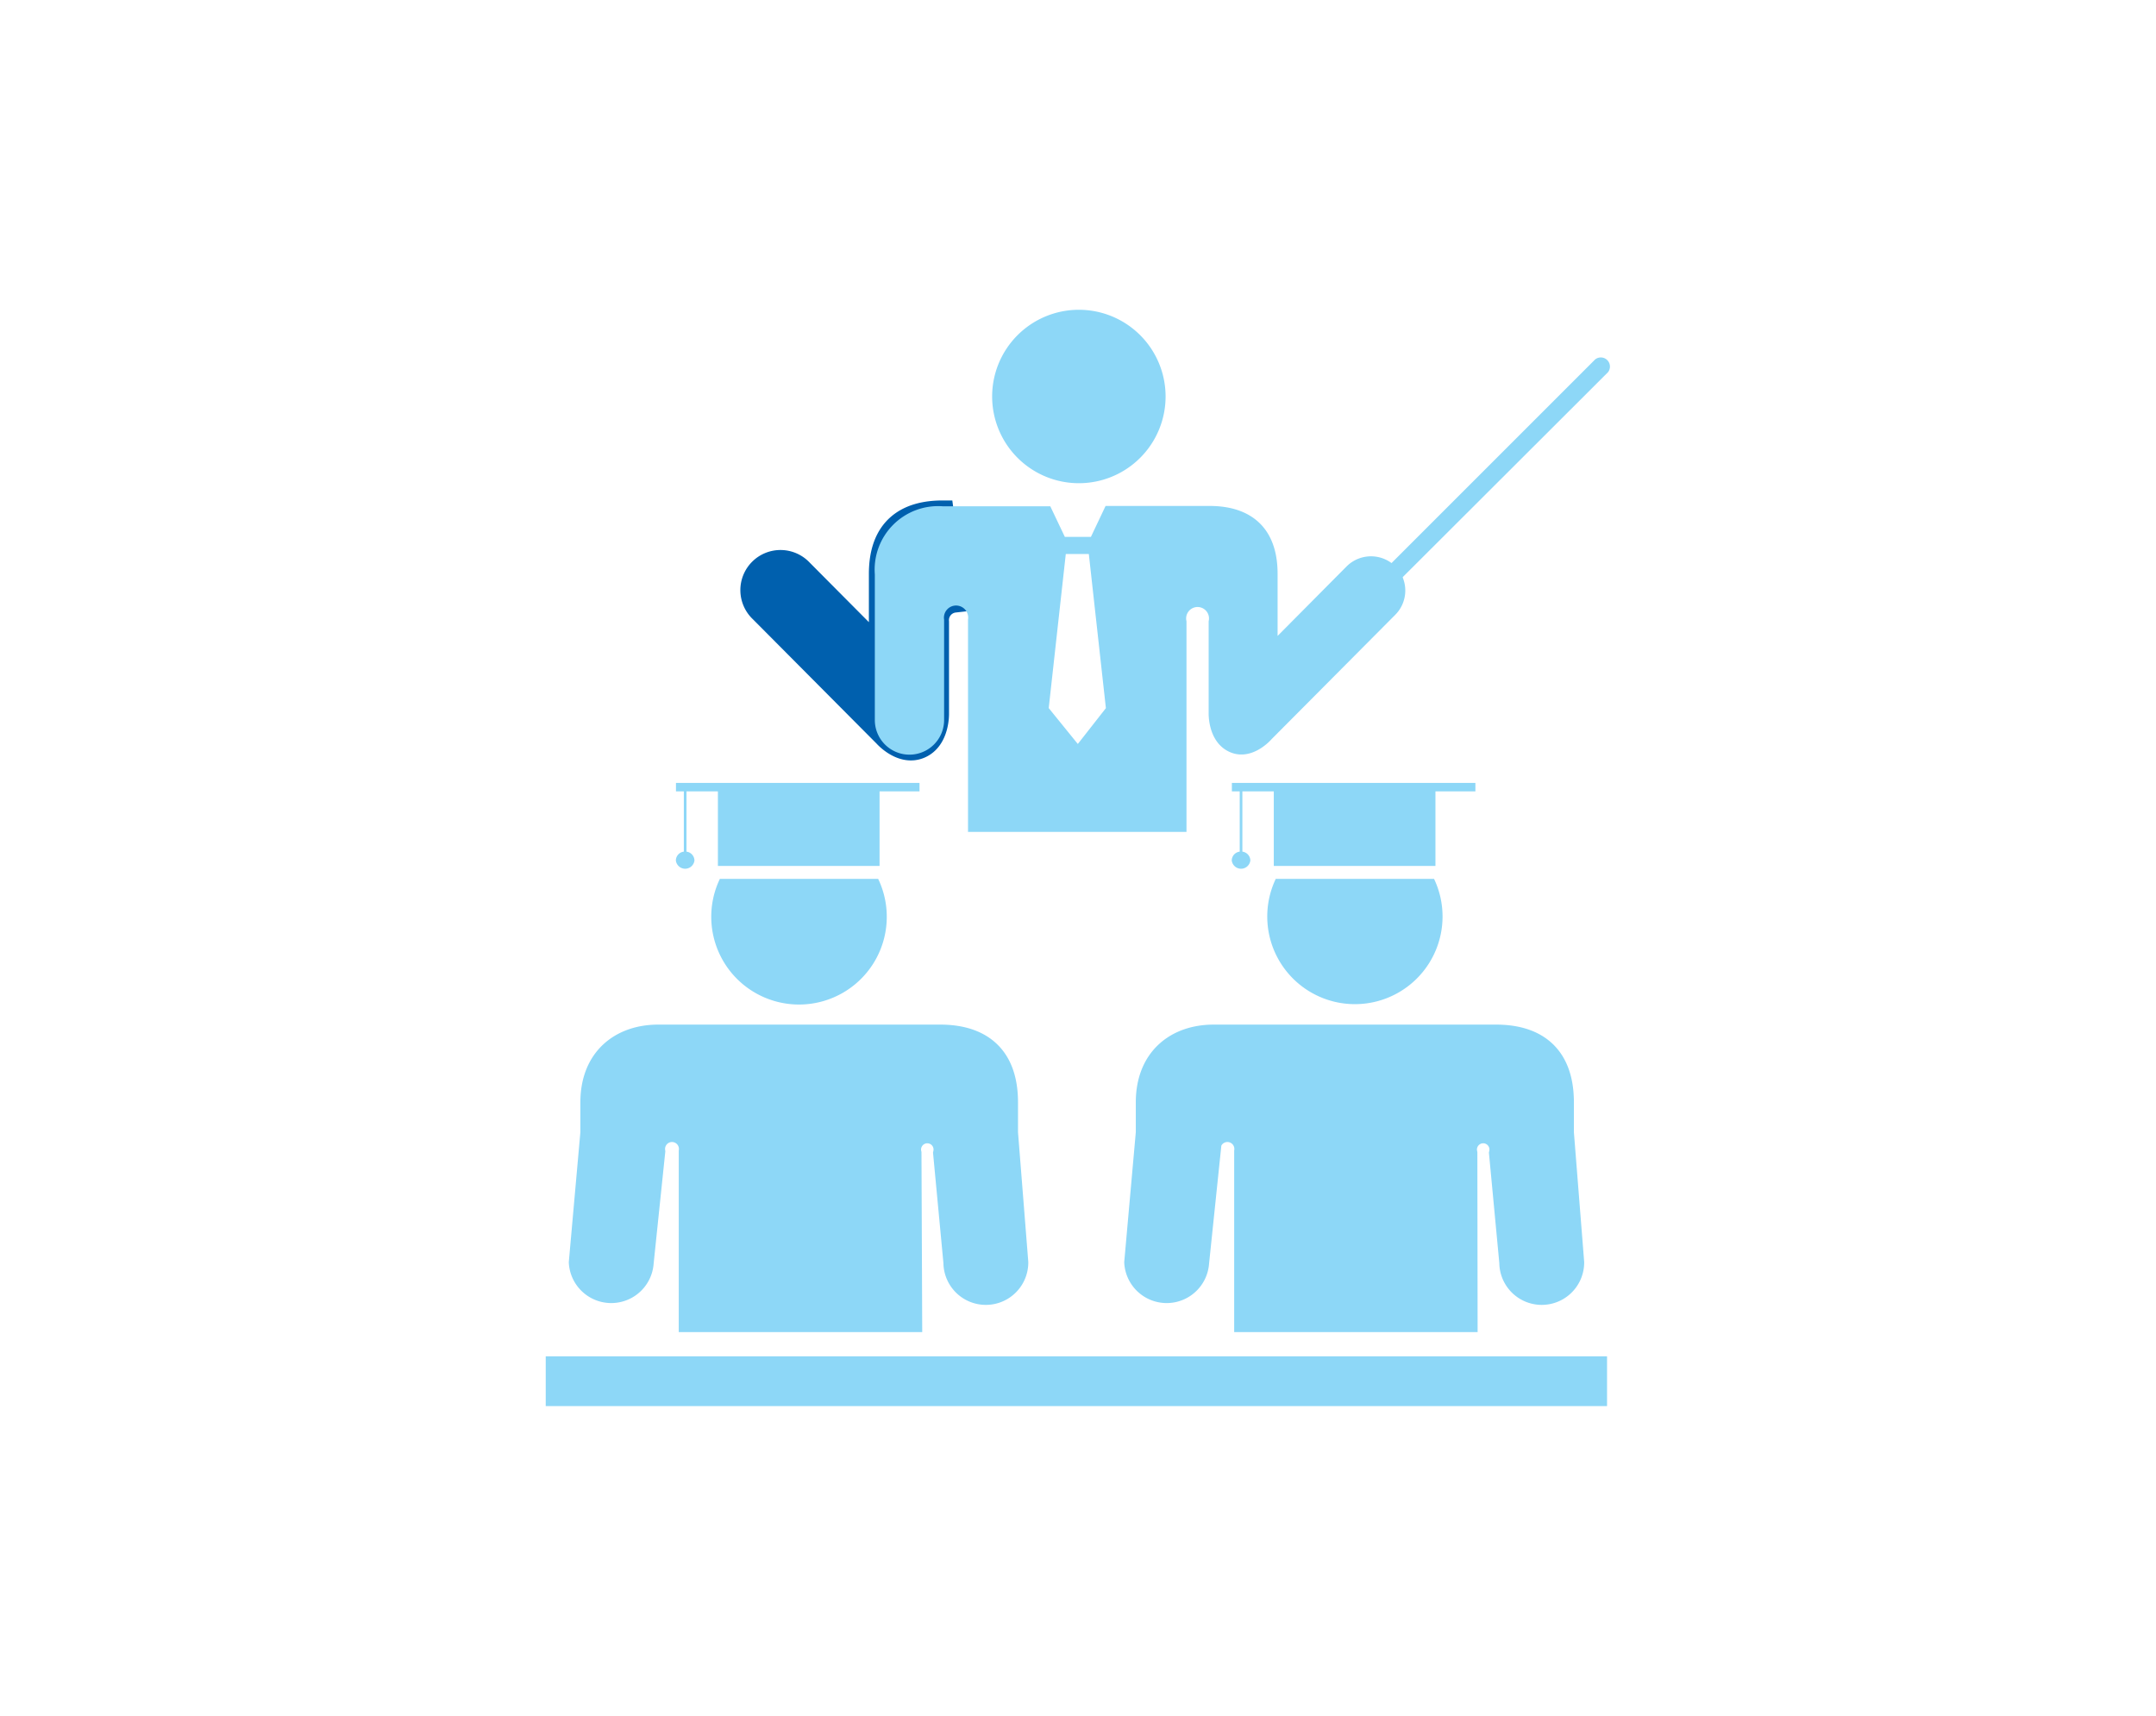 <svg id="Calque_1" data-name="Calque 1" xmlns="http://www.w3.org/2000/svg" viewBox="0 0 186.71 148.61"><defs><style>.cls-1{fill:#8dd7f7;}.cls-2,.cls-4,.cls-5{fill:none;stroke-miterlimit:10;}.cls-2,.cls-5{stroke:#8dd7f7;}.cls-2{stroke-width:2.08px;}.cls-3{fill:#0060ae;}.cls-4{stroke:#0060ae;stroke-width:1.97px;}</style></defs><title>picto2</title><path class="cls-1" d="M58.54,67.81v.73h.68v5.22a.78.78,0,0,0-.69.76.81.81,0,0,0,1.61,0,.79.79,0,0,0-.69-.76V68.54h2.72V75h14V68.54h3.46v-.73Z"/><path class="cls-1" d="M62.34,76.12a7.6,7.6,0,1,0,13.71,0Z"/><path class="cls-1" d="M106.68,67.81v.73h.68v5.22a.78.78,0,0,0-.69.76.81.81,0,0,0,1.61,0,.79.79,0,0,0-.69-.76V68.54h2.72V75h14V68.54h3.46v-.73Z"/><path class="cls-1" d="M110.48,76.12a7.59,7.59,0,1,0,13.71,0Z"/><path class="cls-1" d="M78.76,99.89a1.58,1.58,0,1,1,3.09,0l.89,9.45a2.63,2.63,0,0,0,5.27,0l-.89-11.23V95.48c0-4.28-2.55-5.7-5.7-5.7H57c-3.15,0-5.7,1.89-5.7,5.7v2.63l-1,11.23a2.64,2.64,0,0,0,5.27,0l1-9.61a1.64,1.64,0,1,1,3.25,0v14.6h19Z"/><path class="cls-2" d="M78.76,99.89a1.58,1.58,0,1,1,3.09,0l.89,9.45a2.63,2.63,0,0,0,5.27,0l-.89-11.23V95.48c0-4.28-2.55-5.7-5.7-5.7H57c-3.15,0-5.7,1.89-5.7,5.7v2.63l-1,11.23a2.64,2.64,0,0,0,5.27,0l1-9.61a1.64,1.64,0,1,1,3.25,0v14.6h19Z"/><path class="cls-1" d="M126.9,99.89a1.58,1.58,0,1,1,3.09,0l.89,9.45a2.63,2.63,0,0,0,5.27,0l-.89-11.23V95.48c0-4.28-2.55-5.7-5.7-5.7H105.1c-3.15,0-5.7,1.89-5.7,5.7v2.63l-1,11.23a2.64,2.64,0,0,0,5.27,0l1-9.61a1.64,1.64,0,1,1,3.25,0v14.6h19Z"/><path class="cls-2" d="M126.9,99.89a1.58,1.58,0,1,1,3.09,0l.89,9.45a2.63,2.63,0,0,0,5.27,0l-.89-11.23V95.48c0-4.28-2.55-5.7-5.7-5.7H105.1c-3.15,0-5.7,1.89-5.7,5.7v2.63l-1,11.23a2.64,2.64,0,0,0,5.27,0l1-9.61a1.64,1.64,0,1,1,3.25,0v14.6h19Z"/><rect class="cls-1" x="47.26" y="117.47" width="91.91" height="4.31"/><path class="cls-3" d="M80.49,60.56,69.4,49.4a2.49,2.49,0,1,0-3.52,3.52L76.61,63.71s1.47,1.69,3.07,1,1.52-2.94,1.52-2.94V53.86a1.65,1.65,0,0,1,1.46-1.79l-1.05-7.74c-3,0-5.38,1.34-5.38,5.38V62.59"/><path class="cls-4" d="M80.49,60.56,69.4,49.4a2.49,2.49,0,1,0-3.52,3.52L76.61,63.71s1.47,1.69,3.07,1,1.52-2.94,1.52-2.94V53.86a1.65,1.65,0,0,1,1.46-1.79l-1.05-7.74c-3,0-5.38,1.34-5.38,5.38V62.59"/><path class="cls-1" d="M120.49,49.41a2.49,2.49,0,0,0-3.52,0l-6.83,6.88v1.64H108.6l1.54-1.64V49.7c0-4-2.41-5.38-5.38-5.38h-8.7L94.79,47H91.9l-1.26-2.65h-9a5,5,0,0,0-5.38,5.38V62.36a2.49,2.49,0,0,0,5,0V53.71a1.55,1.55,0,1,1,3.07,0V71.55l17.92,0V53.86a1.49,1.49,0,1,1,2.92,0v7.87s-.09,2.22,1.52,2.94,3.07-1,3.07-1l10.73-10.79a2.48,2.48,0,0,0,0-3.52M93.39,65.18H93.3l-3-3.7,1.55-14h2.89l1.55,14Z"/><path class="cls-5" d="M120.49,49.41a2.49,2.49,0,0,0-3.52,0l-6.83,6.88v1.64H108.6l1.54-1.64V49.7c0-4-2.41-5.38-5.38-5.38h-8.7L94.79,47H91.9l-1.26-2.65h-9a5,5,0,0,0-5.38,5.38V62.36a2.49,2.49,0,0,0,5,0V53.71a1.55,1.55,0,1,1,3.07,0V71.55l17.92,0V53.86a1.49,1.49,0,1,1,2.92,0v7.87s-.09,2.22,1.52,2.94,3.07-1,3.07-1l10.73-10.79A2.48,2.48,0,0,0,120.49,49.41ZM93.39,65.18H93.3l-3-3.7,1.55-14h2.89l1.55,14Z"/><path class="cls-1" d="M120,50.38h0a.79.79,0,0,1,0-1.11l18.14-18.14a.79.79,0,0,1,1.11,1.11L121.08,50.38a.79.79,0,0,1-1.11,0"/><path class="cls-1" d="M100.94,34.34a7.51,7.51,0,1,0-7.51,7.51,7.51,7.51,0,0,0,7.51-7.51"/></svg>